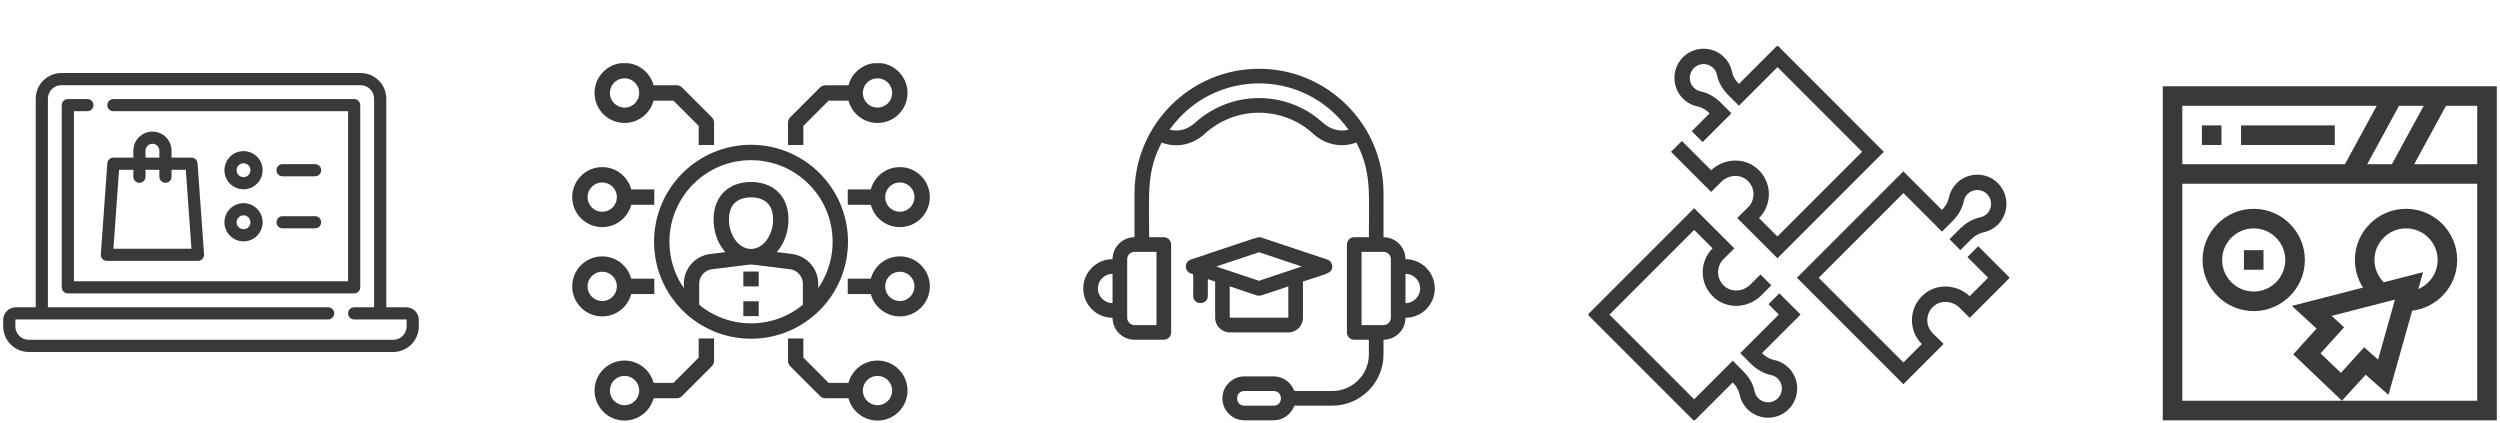 <svg xmlns="http://www.w3.org/2000/svg" width="325" height="55" viewBox="0 0 325 55" fill="none"><g clip-path="url(#clip0_34_82)"><path d="M97.633 43.034C104.043 43.034 109.24 37.838 109.24 31.428C109.24 25.018 104.043 19.822 97.633 19.822C91.224 19.822 86.027 25.018 86.027 31.428C86.027 37.838 91.224 43.034 97.633 43.034Z" stroke="#3A3939" stroke-width="2" stroke-linejoin="round"></path><path d="M101.502 28.526C101.502 31.196 99.771 33.362 97.633 33.362C95.496 33.362 93.765 31.196 93.765 28.526C93.765 25.857 95.496 24.657 97.633 24.657C99.771 24.657 101.502 25.857 101.502 28.526Z" stroke="#3A3939" stroke-width="2" stroke-linejoin="round"></path><path d="M105.371 40.133V36.892C105.371 35.432 104.278 34.194 102.827 34.01L97.633 33.362L92.44 34.01C90.989 34.194 89.896 35.422 89.896 36.892V40.133" stroke="#3A3939" stroke-width="2" stroke-linejoin="round"></path><path d="M97.633 35.297V37.231" stroke="#3A3939" stroke-width="2" stroke-linejoin="round"></path><path d="M97.633 39.165V41.1" stroke="#3A3939" stroke-width="2" stroke-linejoin="round"></path><path d="M114.076 14.986C115.678 14.986 116.977 13.687 116.977 12.084C116.977 10.482 115.678 9.183 114.076 9.183C112.473 9.183 111.174 10.482 111.174 12.084C111.174 13.687 112.473 14.986 114.076 14.986Z" stroke="#3A3939" stroke-width="2" stroke-linejoin="round"></path><path d="M114.076 53.673C115.678 53.673 116.977 52.374 116.977 50.772C116.977 49.169 115.678 47.87 114.076 47.87C112.473 47.87 111.174 49.169 111.174 50.772C111.174 52.374 112.473 53.673 114.076 53.673Z" stroke="#3A3939" stroke-width="2" stroke-linejoin="round"></path><path d="M116.977 40.133C118.58 40.133 119.879 38.833 119.879 37.231C119.879 35.628 118.58 34.329 116.977 34.329C115.375 34.329 114.076 35.628 114.076 37.231C114.076 38.833 115.375 40.133 116.977 40.133Z" stroke="#3A3939" stroke-width="2" stroke-linejoin="round"></path><path d="M116.977 28.526C118.58 28.526 119.879 27.227 119.879 25.625C119.879 24.022 118.58 22.723 116.977 22.723C115.375 22.723 114.076 24.022 114.076 25.625C114.076 27.227 115.375 28.526 116.977 28.526Z" stroke="#3A3939" stroke-width="2" stroke-linejoin="round"></path><path d="M81.191 14.986C82.794 14.986 84.093 13.687 84.093 12.084C84.093 10.482 82.794 9.183 81.191 9.183C79.589 9.183 78.29 10.482 78.29 12.084C78.29 13.687 79.589 14.986 81.191 14.986Z" stroke="#3A3939" stroke-width="2" stroke-linejoin="round"></path><path d="M81.191 53.673C82.794 53.673 84.093 52.374 84.093 50.772C84.093 49.169 82.794 47.87 81.191 47.87C79.589 47.87 78.29 49.169 78.29 50.772C78.29 52.374 79.589 53.673 81.191 53.673Z" stroke="#3A3939" stroke-width="2" stroke-linejoin="round"></path><path d="M78.29 40.133C79.892 40.133 81.191 38.833 81.191 37.231C81.191 35.628 79.892 34.329 78.29 34.329C76.687 34.329 75.388 35.628 75.388 37.231C75.388 38.833 76.687 40.133 78.29 40.133Z" stroke="#3A3939" stroke-width="2" stroke-linejoin="round"></path><path d="M78.29 28.526C79.892 28.526 81.191 27.227 81.191 25.625C81.191 24.022 79.892 22.723 78.29 22.723C76.687 22.723 75.388 24.022 75.388 25.625C75.388 27.227 76.687 28.526 78.29 28.526Z" stroke="#3A3939" stroke-width="2" stroke-linejoin="round"></path><path d="M84.093 50.772H87.962L91.83 46.903V44.001" stroke="#3A3939" stroke-width="2" stroke-linejoin="round"></path><path d="M111.174 50.772H107.305L103.437 46.903V44.001" stroke="#3A3939" stroke-width="2" stroke-linejoin="round"></path><path d="M111.174 12.084H107.305L103.437 15.953V18.854" stroke="#3A3939" stroke-width="2" stroke-linejoin="round"></path><path d="M84.093 12.084H87.962L91.83 15.953V18.854" stroke="#3A3939" stroke-width="2" stroke-linejoin="round"></path><path d="M114.076 25.625H110.207" stroke="#3A3939" stroke-width="2" stroke-linejoin="round"></path><path d="M114.076 37.231H110.207" stroke="#3A3939" stroke-width="2" stroke-linejoin="round"></path><path d="M85.06 25.625H81.191" stroke="#3A3939" stroke-width="2" stroke-linejoin="round"></path><path d="M85.06 37.231H81.191" stroke="#3A3939" stroke-width="2" stroke-linejoin="round"></path></g><g clip-path="url(#clip1_34_82)"><path d="M182.714 33.694C182.714 32.123 181.429 30.838 179.858 30.838V25.126C179.858 16.204 172.593 8.94 163.672 8.94C154.751 8.94 147.487 16.204 147.487 25.126V30.838C145.916 30.838 144.631 32.123 144.631 33.694C142.526 33.694 140.822 35.399 140.822 37.503C140.822 39.607 142.526 41.311 144.631 41.311C144.631 42.882 145.916 44.167 147.487 44.167H151.295C151.819 44.167 152.247 43.739 152.247 43.215V31.79C152.247 31.267 151.819 30.838 151.295 30.838H149.391C149.391 25.097 149.029 22.326 151.019 18.537C153.009 19.299 155.123 18.766 156.608 17.404C160.607 13.739 166.738 13.739 170.737 17.404C172.298 18.832 174.421 19.242 176.326 18.528C178.325 22.355 177.954 25.154 177.954 30.838H176.049C175.526 30.838 175.097 31.267 175.097 31.79V43.215C175.097 43.739 175.526 44.167 176.049 44.167H177.954V46.072C177.954 48.699 175.821 50.832 173.193 50.832H168.261C167.871 49.728 166.824 48.928 165.576 48.928H161.768C160.197 48.928 158.912 50.213 158.912 51.784C158.912 53.355 160.197 54.64 161.768 54.64H165.576C166.814 54.64 167.861 53.841 168.261 52.736H173.193C176.868 52.736 179.858 49.747 179.858 46.072V44.167C181.429 44.167 182.714 42.882 182.714 41.311C184.818 41.311 186.522 39.607 186.522 37.503C186.522 35.399 184.818 33.694 182.714 33.694ZM142.726 37.503C142.726 36.455 143.583 35.599 144.631 35.599V39.407C143.583 39.407 142.726 38.55 142.726 37.503ZM150.343 42.263H147.487C146.963 42.263 146.535 41.835 146.535 41.311V33.694C146.535 33.171 146.963 32.742 147.487 32.742H150.343V42.263ZM172.022 15.995C167.29 11.663 160.045 11.673 155.322 15.995C154.389 16.852 153.161 17.147 152.047 16.861C157.76 8.835 169.585 8.835 175.307 16.861C174.193 17.147 172.965 16.842 172.032 15.995H172.022ZM165.576 52.736H161.768C160.511 52.736 160.511 50.832 161.768 50.832H165.576C166.833 50.832 166.833 52.736 165.576 52.736ZM180.81 41.311C180.81 41.835 180.381 42.263 179.858 42.263H177.002V32.742H179.858C180.381 32.742 180.81 33.171 180.81 33.694V41.311ZM182.714 39.407V35.599C183.761 35.599 184.618 36.455 184.618 37.503C184.618 38.55 183.761 39.407 182.714 39.407Z" fill="#3A3939"></path><path d="M167.481 43.215C168.528 43.215 169.385 42.358 169.385 41.311V36.598C172.536 35.551 173.193 35.551 173.193 34.646C173.193 34.237 172.927 33.875 172.546 33.742L163.977 30.886C163.549 30.743 164.082 30.648 154.808 33.742C153.942 34.028 153.942 35.256 154.808 35.551C155.227 35.694 155.113 35.237 155.113 38.455C155.113 39.712 157.017 39.712 157.017 38.455V36.284L157.969 36.598V41.311C157.969 42.358 158.826 43.215 159.873 43.215H167.49H167.481ZM163.672 32.79L169.233 34.646C162.406 36.922 163.929 36.417 163.672 36.503C161.806 35.884 167.366 37.731 158.112 34.646L163.672 32.79ZM163.368 38.398C163.768 38.531 163.615 38.521 167.481 37.227V41.301H159.864V37.227L163.368 38.398Z" fill="#3A3939"></path></g><g clip-path="url(#clip2_34_82)"><path d="M228.86 37.096L228.264 37.692C227.008 38.948 224.965 39.154 223.596 38.018C222.021 36.72 221.943 34.386 223.347 32.981C223.596 32.733 224.05 32.286 224.05 32.286L220.24 28.477L207.818 40.899L220.24 53.321L225.256 48.305L225.901 48.951C226.49 49.54 226.958 50.263 227.122 51.079C227.228 51.597 227.476 52.087 227.874 52.484C229.044 53.654 230.995 53.569 232.052 52.228C232.797 51.285 232.84 49.908 232.151 48.915C231.719 48.298 231.109 47.922 230.456 47.787C229.633 47.61 228.895 47.156 228.299 46.56L227.647 45.907L232.662 40.892L231.314 39.544" stroke="#3A3939" stroke-width="2" stroke-miterlimit="10" stroke-linecap="square"></path><path d="M257.173 33.421L259.862 36.11L256.06 39.913L255.464 39.317C254.208 38.061 252.165 37.855 250.796 38.99C249.221 40.289 249.143 42.623 250.547 44.027C250.788 44.276 251.25 44.723 251.25 44.723L247.44 48.532L235.018 36.11L247.44 23.688L252.456 28.703L253.101 28.058C253.69 27.469 254.158 26.745 254.321 25.93C254.428 25.412 254.676 24.922 255.073 24.525C256.244 23.354 258.195 23.439 259.252 24.78C259.997 25.724 260.039 27.1 259.351 28.093C258.919 28.711 258.308 29.087 257.656 29.221C256.833 29.399 256.095 29.853 255.499 30.449L254.846 31.101" stroke="#3A3939" stroke-width="2" stroke-miterlimit="10" stroke-linecap="square"></path><path d="M218.644 19.736L222.446 23.539L223.042 22.943C224.298 21.687 226.341 21.481 227.71 22.616C229.285 23.915 229.363 26.249 227.959 27.654C227.71 27.902 227.256 28.349 227.256 28.349L231.066 32.158L243.488 19.736L231.073 7.314L226.058 12.33L225.412 11.684C224.823 11.095 224.355 10.372 224.192 9.556C224.085 9.038 223.837 8.548 223.44 8.151C222.269 6.981 220.318 7.066 219.261 8.407C218.516 9.35 218.474 10.726 219.162 11.72C219.595 12.337 220.205 12.713 220.857 12.848C221.68 13.025 222.418 13.479 223.014 14.075L223.667 14.728L221.34 17.055" stroke="#3A3939" stroke-width="2" stroke-miterlimit="10" stroke-linecap="square"></path></g><g clip-path="url(#clip3_34_82)"><path d="M281.158 11.213V54.64H324.585V11.213H281.158ZM322.04 21.344H313.847L317.977 13.758H322.04V21.344ZM307.74 21.344L311.87 13.758H315.08L310.95 21.344H307.74ZM308.973 13.758L304.843 21.344H283.702V13.758H308.973ZM304.45 52.096L307.535 48.716L310.502 51.333L313.582 40.393C316.874 39.998 319.435 37.19 319.435 33.794C319.435 30.128 316.452 27.145 312.786 27.145C309.119 27.145 306.137 30.128 306.137 33.794C306.137 35.084 306.514 36.329 307.194 37.388L297.947 39.766L301.152 42.713L298.121 46.06L304.45 52.096H283.702V23.888H322.04V52.096H304.45ZM303.118 41.064L311.346 38.948L309.15 46.748L307.334 45.146L304.321 48.474L301.668 45.934L304.733 42.549L303.118 41.064ZM308.681 33.794C308.681 31.531 310.523 29.689 312.786 29.689C315.049 29.689 316.89 31.531 316.89 33.794C316.89 35.494 315.851 36.955 314.375 37.578L314.993 35.383L309.885 36.696C309.122 35.932 308.681 34.89 308.681 33.794Z" fill="#3A3939"></path><path d="M286.247 16.302H288.791V18.847H286.247V16.302Z" fill="#3A3939"></path><path d="M291.336 16.302H303.522V18.847H291.336V16.302Z" fill="#3A3939"></path><path d="M292.982 27.145C289.316 27.145 286.333 30.128 286.333 33.794C286.333 37.46 289.316 40.443 292.982 40.443C296.648 40.443 299.631 37.46 299.631 33.794C299.631 30.128 296.648 27.145 292.982 27.145ZM292.982 37.898C290.719 37.898 288.878 36.057 288.878 33.794C288.878 31.53 290.719 29.689 292.982 29.689C295.245 29.689 297.086 31.531 297.086 33.794C297.086 36.057 295.245 37.898 292.982 37.898Z" fill="#3A3939"></path><path d="M291.71 32.522H294.255V35.066H291.71V32.522Z" fill="#3A3939"></path></g><g clip-path="url(#clip4_34_82)"><path d="M46.832 37.353V13.668C46.832 13.231 46.477 12.876 46.04 12.876H14.741C14.304 12.876 13.95 13.231 13.95 13.668C13.95 14.105 14.304 14.459 14.741 14.459H45.249V36.562H9.611V14.459H11.357C11.795 14.459 12.149 14.105 12.149 13.668C12.149 13.231 11.795 12.876 11.357 12.876H8.82C8.383 12.876 8.028 13.231 8.028 13.668V37.353C8.028 37.791 8.383 38.145 8.82 38.145H46.04C46.477 38.145 46.832 37.791 46.832 37.353Z" fill="#3A3939"></path><path d="M52.807 39.946H50.215V12.822C50.215 10.986 48.722 9.493 46.886 9.493H7.974C6.138 9.493 4.645 10.986 4.645 12.822V39.946H2.053C1.15 39.946 0.415 40.68 0.415 41.583V42.429C0.415 44.265 1.909 45.758 3.744 45.758H51.116C52.951 45.758 54.445 44.265 54.445 42.429V41.583C54.445 40.68 53.71 39.946 52.807 39.946ZM52.862 42.429C52.862 43.392 52.079 44.175 51.116 44.175H3.744C2.781 44.175 1.998 43.392 1.998 42.429V41.583C1.998 41.553 2.022 41.529 2.053 41.529H42.657C43.094 41.529 43.448 41.174 43.448 40.737C43.448 40.3 43.094 39.946 42.657 39.946H6.228V12.822C6.228 11.859 7.011 11.076 7.974 11.076H46.886C47.849 11.076 48.632 11.859 48.632 12.822V39.946H46.04C45.603 39.946 45.249 40.3 45.249 40.737C45.249 41.174 45.603 41.529 46.04 41.529H52.807C52.838 41.529 52.862 41.553 52.862 41.583V42.429Z" fill="#3A3939"></path><path d="M13.896 33.915H25.738C25.958 33.915 26.168 33.824 26.317 33.663C26.467 33.502 26.544 33.287 26.528 33.068L25.682 21.225C25.652 20.811 25.308 20.49 24.892 20.49H22.3V19.589C22.3 18.22 21.186 17.106 19.817 17.106C18.448 17.106 17.334 18.22 17.334 19.589V20.49H14.742C14.326 20.49 13.982 20.811 13.952 21.225L13.106 33.068C13.091 33.287 13.167 33.502 13.316 33.663C13.466 33.824 13.676 33.915 13.896 33.915ZM18.916 19.589C18.916 19.093 19.32 18.689 19.817 18.689C20.313 18.689 20.717 19.093 20.717 19.589V20.49H18.916V19.589ZM15.478 22.073H17.334V22.973C17.334 23.41 17.688 23.765 18.125 23.765C18.562 23.765 18.916 23.41 18.916 22.973V22.073H20.717V22.973C20.717 23.41 21.072 23.765 21.509 23.765C21.946 23.765 22.3 23.41 22.3 22.973V22.073H24.155L24.888 32.333H14.745L15.478 22.073Z" fill="#3A3939"></path><path d="M31.66 24.61C33.029 24.61 34.143 23.497 34.143 22.127C34.143 20.758 33.029 19.644 31.66 19.644C30.29 19.644 29.176 20.758 29.176 22.127C29.176 23.497 30.29 24.61 31.66 24.61ZM31.66 21.227C32.156 21.227 32.56 21.631 32.56 22.127C32.56 22.624 32.156 23.028 31.66 23.028C31.163 23.028 30.759 22.624 30.759 22.127C30.759 21.631 31.163 21.227 31.66 21.227Z" fill="#3A3939"></path><path d="M36.735 22.919H40.965C41.402 22.919 41.756 22.564 41.756 22.127C41.756 21.69 41.402 21.336 40.965 21.336H36.735C36.298 21.336 35.944 21.69 35.944 22.127C35.944 22.564 36.298 22.919 36.735 22.919Z" fill="#3A3939"></path><path d="M31.66 31.378C33.029 31.378 34.143 30.264 34.143 28.895C34.143 27.525 33.029 26.411 31.66 26.411C30.29 26.411 29.176 27.525 29.176 28.895C29.176 30.264 30.29 31.378 31.66 31.378ZM31.66 27.994C32.156 27.994 32.56 28.398 32.56 28.895C32.56 29.391 32.156 29.795 31.66 29.795C31.163 29.795 30.759 29.391 30.759 28.895C30.759 28.398 31.163 27.994 31.66 27.994Z" fill="#3A3939"></path><path d="M36.735 29.686H40.965C41.402 29.686 41.756 29.331 41.756 28.894C41.756 28.457 41.402 28.103 40.965 28.103H36.735C36.298 28.103 35.944 28.457 35.944 28.894C35.944 29.331 36.298 29.686 36.735 29.686Z" fill="#3A3939"></path></g><defs><clipPath id="clip0_34_82"><rect width="46.425" height="46.425" fill="white" transform="translate(74.421 8.215)"></rect></clipPath><clipPath id="clip1_34_82"><rect width="45.7" height="45.7" fill="white" transform="translate(140.822 8.94)"></rect></clipPath><clipPath id="clip2_34_82"><rect width="54.683" height="48.646" fill="white" transform="translate(206.498 5.994)"></rect></clipPath><clipPath id="clip3_34_82"><rect width="43.427" height="43.427" fill="white" transform="translate(281.158 11.213)"></rect></clipPath><clipPath id="clip4_34_82"><rect width="54.03" height="54.03" fill="white" transform="translate(0.415 0.611)"></rect></clipPath></defs></svg>